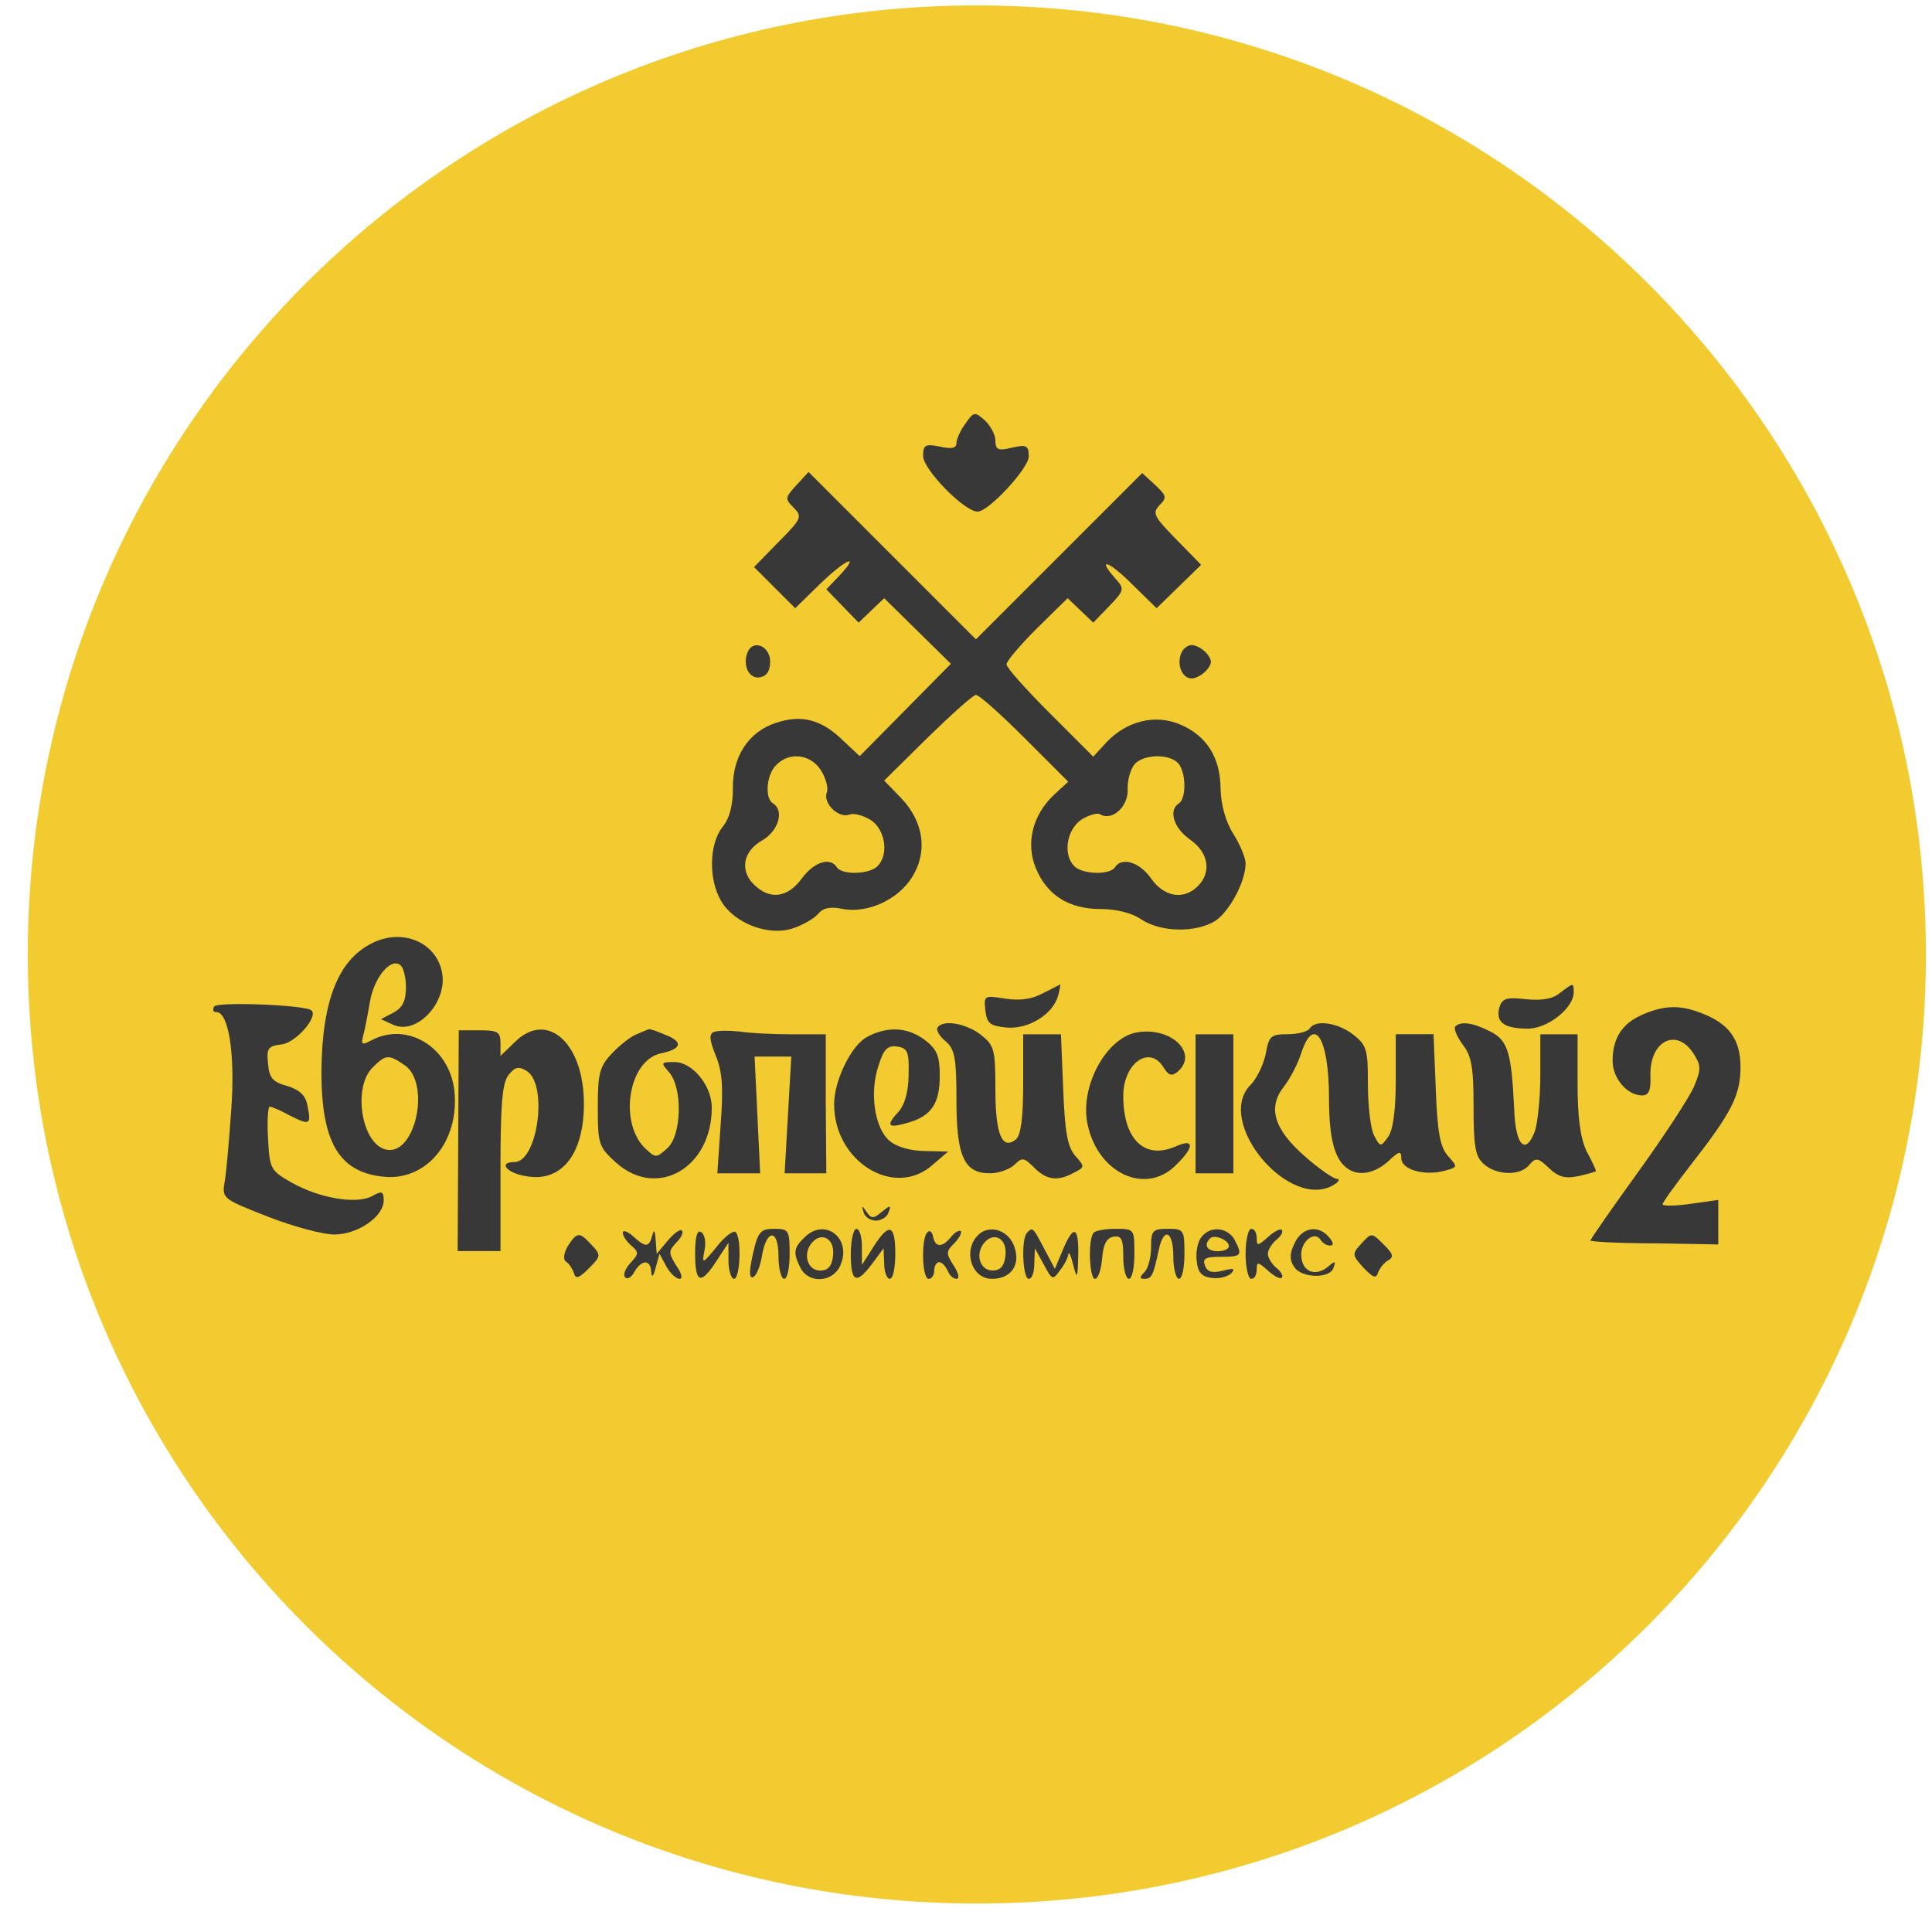 <svg width="57" height="57" viewBox="0 0 57 57" fill="none" xmlns="http://www.w3.org/2000/svg">
<g clip-path="url(#clip0_2911_499)">
<path d="M56.82 28.16C56.82 12.696 44.284 0.16 28.82 0.16C13.356 0.16 0.82 12.696 0.82 28.16C0.82 43.624 13.356 56.16 28.82 56.16C44.284 56.16 56.82 43.624 56.82 28.16Z" fill="#F1CB2F"/>
<path d="M28.481 12.502C28.333 12.698 28.218 12.961 28.218 13.076C28.218 13.223 28.071 13.256 27.726 13.174C27.3 13.092 27.234 13.125 27.234 13.453C27.234 13.847 28.448 15.094 28.842 15.094C29.17 15.094 30.351 13.814 30.351 13.47C30.351 13.142 30.285 13.109 29.859 13.207C29.449 13.306 29.367 13.273 29.367 12.994C29.367 12.83 29.219 12.551 29.055 12.403C28.76 12.141 28.727 12.141 28.481 12.502Z" fill="#393838"/>
<path d="M23.494 14.318C23.165 14.679 23.149 14.712 23.412 14.974C23.674 15.237 23.657 15.302 22.968 15.991L22.247 16.73L22.854 17.337L23.461 17.944L24.166 17.255C24.921 16.516 25.413 16.287 24.773 16.976L24.379 17.386L24.855 17.878L25.331 18.37L25.708 18.009L26.086 17.648L27.07 18.616L28.054 19.584L26.709 20.946L25.364 22.308L24.855 21.832C24.232 21.225 23.641 21.077 22.903 21.323C22.083 21.586 21.607 22.324 21.623 23.259C21.623 23.768 21.525 24.145 21.311 24.407C20.918 24.916 20.901 25.95 21.279 26.59C21.672 27.246 22.673 27.623 23.379 27.393C23.69 27.295 24.018 27.098 24.133 26.967C24.281 26.786 24.494 26.737 24.872 26.819C25.61 26.95 26.496 26.54 26.906 25.884C27.382 25.129 27.25 24.244 26.594 23.554L26.086 23.029L27.365 21.766C28.071 21.077 28.71 20.503 28.793 20.503C28.891 20.503 29.531 21.077 30.236 21.783L31.516 23.062L31.089 23.456C30.466 24.047 30.253 24.883 30.564 25.622C30.892 26.409 31.532 26.819 32.467 26.819C32.927 26.819 33.403 26.934 33.681 27.131C34.256 27.508 35.289 27.525 35.863 27.164C36.29 26.868 36.749 25.999 36.749 25.474C36.749 25.31 36.585 24.916 36.388 24.604C36.159 24.244 36.027 23.751 36.011 23.292C36.011 22.357 35.601 21.701 34.813 21.372C34.075 21.061 33.238 21.274 32.648 21.897L32.254 22.324L30.974 21.044C30.269 20.339 29.695 19.699 29.695 19.601C29.695 19.502 30.105 19.026 30.597 18.534L31.499 17.648L31.877 18.009L32.254 18.37L32.73 17.878C33.173 17.419 33.173 17.369 32.927 17.091C32.336 16.434 32.697 16.533 33.386 17.222L34.124 17.944L34.781 17.304L35.437 16.664L34.699 15.909C34.042 15.237 33.993 15.138 34.206 14.909C34.436 14.679 34.42 14.63 34.075 14.302L33.698 13.957L31.253 16.402L28.793 18.862L26.332 16.402L23.854 13.924L23.494 14.318ZM24.215 22.718C24.363 22.947 24.445 23.243 24.396 23.374C24.265 23.686 24.74 24.161 25.068 24.03C25.2 23.981 25.479 24.063 25.692 24.194C26.118 24.473 26.233 25.211 25.889 25.556C25.643 25.802 24.839 25.818 24.691 25.589C24.494 25.277 24.018 25.425 23.657 25.917C23.247 26.475 22.739 26.557 22.279 26.13C21.82 25.72 21.902 25.129 22.476 24.801C22.968 24.522 23.149 23.915 22.804 23.702C22.558 23.554 22.608 22.849 22.903 22.57C23.28 22.176 23.904 22.242 24.215 22.718ZM34.748 22.505C34.994 22.75 35.01 23.554 34.781 23.702C34.469 23.899 34.617 24.424 35.109 24.768C35.666 25.162 35.748 25.736 35.338 26.146C34.928 26.557 34.354 26.475 33.96 25.917C33.616 25.425 33.091 25.277 32.894 25.589C32.746 25.818 31.942 25.802 31.696 25.556C31.352 25.211 31.467 24.473 31.91 24.178C32.123 24.047 32.385 23.965 32.467 24.03C32.812 24.227 33.288 23.8 33.271 23.292C33.255 23.029 33.353 22.701 33.468 22.554C33.714 22.258 34.469 22.226 34.748 22.505Z" fill="#393838"/>
<path d="M22.05 19.259C21.902 19.653 22.115 20.047 22.427 19.981C22.624 19.948 22.722 19.784 22.722 19.522C22.722 19.046 22.197 18.849 22.05 19.259Z" fill="#393838"/>
<path d="M34.846 19.277C34.715 19.622 34.879 20.016 35.158 20.016C35.289 20.016 35.486 19.901 35.601 19.77C35.765 19.573 35.765 19.474 35.601 19.277C35.486 19.146 35.289 19.031 35.158 19.031C35.043 19.031 34.895 19.146 34.846 19.277Z" fill="#393838"/>
<path d="M11.058 27.788C9.992 28.264 9.499 29.494 9.483 31.627C9.483 33.678 9.992 34.564 11.271 34.712C12.567 34.876 13.568 33.678 13.404 32.169C13.256 30.889 12.009 30.134 10.96 30.692C10.681 30.84 10.648 30.823 10.713 30.561C10.763 30.397 10.845 29.954 10.91 29.576C11.025 28.871 11.501 28.264 11.796 28.461C11.895 28.51 11.977 28.822 11.977 29.117C11.977 29.527 11.878 29.724 11.616 29.872L11.238 30.069L11.599 30.233C12.321 30.561 13.256 29.511 13.027 28.625C12.83 27.805 11.911 27.411 11.058 27.788ZM11.944 31.43C12.698 31.955 12.272 34.039 11.435 33.924C10.681 33.826 10.385 32.103 10.992 31.496C11.386 31.102 11.468 31.102 11.944 31.43Z" fill="#393838"/>
<path d="M30.778 29.299C30.45 29.48 30.105 29.529 29.662 29.463C29.039 29.365 29.022 29.365 29.071 29.808C29.121 30.202 29.203 30.267 29.711 30.317C30.351 30.366 31.073 29.923 31.221 29.365C31.27 29.185 31.286 29.037 31.286 29.037C31.27 29.053 31.04 29.168 30.778 29.299Z" fill="#393838"/>
<path d="M46.019 29.298C45.805 29.478 45.461 29.527 45.001 29.478C44.427 29.413 44.312 29.462 44.23 29.741C44.132 30.167 44.378 30.348 45.083 30.348C45.657 30.348 46.429 29.741 46.429 29.281C46.429 28.986 46.429 28.986 46.019 29.298Z" fill="#393838"/>
<path d="M6.317 29.696C6.268 29.794 6.284 29.86 6.382 29.86C6.743 29.86 6.94 31.074 6.825 32.714C6.76 33.633 6.678 34.601 6.628 34.863C6.546 35.355 6.563 35.372 7.908 35.897C8.663 36.192 9.532 36.422 9.86 36.422C10.549 36.422 11.32 35.897 11.32 35.421C11.32 35.142 11.271 35.126 10.976 35.29C10.517 35.536 9.434 35.355 8.614 34.896C7.974 34.535 7.957 34.486 7.908 33.584C7.875 33.075 7.908 32.649 7.957 32.649C8.007 32.649 8.285 32.763 8.548 32.911C9.139 33.206 9.188 33.19 9.073 32.632C9.024 32.321 8.843 32.156 8.482 32.042C8.056 31.927 7.941 31.812 7.908 31.385C7.859 30.926 7.908 30.86 8.318 30.811C8.728 30.762 9.401 29.991 9.188 29.81C9.007 29.646 6.399 29.548 6.317 29.696Z" fill="#393838"/>
<path d="M48.447 29.939C47.856 30.202 47.577 30.628 47.577 31.301C47.577 31.81 48.004 32.318 48.447 32.318C48.643 32.318 48.709 32.17 48.693 31.744C48.66 30.727 49.447 30.3 49.956 31.071C50.185 31.432 50.202 31.531 49.972 32.072C49.825 32.4 49.086 33.532 48.315 34.599C47.544 35.665 46.921 36.567 46.921 36.6C46.921 36.633 47.774 36.682 48.807 36.682L50.694 36.715V36.059V35.402L49.874 35.517C49.431 35.583 49.053 35.583 49.053 35.534C49.053 35.468 49.414 34.976 49.857 34.402C51.088 32.827 51.35 32.318 51.35 31.481C51.35 30.661 51.006 30.185 50.153 29.874C49.546 29.644 49.086 29.66 48.447 29.939Z" fill="#393838"/>
<path d="M27.66 30.318C27.611 30.4 27.726 30.581 27.907 30.728C28.169 30.958 28.218 31.22 28.218 32.451C28.218 34.124 28.448 34.616 29.203 34.616C29.465 34.616 29.777 34.501 29.924 34.37C30.154 34.141 30.203 34.141 30.515 34.452C30.876 34.813 31.204 34.862 31.68 34.6C32.008 34.436 32.008 34.419 31.729 34.108C31.499 33.845 31.417 33.419 31.368 32.139L31.302 30.515H30.745H30.187V31.975C30.187 32.976 30.121 33.484 29.974 33.615C29.564 33.944 29.367 33.468 29.367 32.139C29.367 30.958 29.334 30.843 28.94 30.531C28.497 30.187 27.808 30.072 27.66 30.318Z" fill="#393838"/>
<path d="M38.636 30.349C38.587 30.431 38.291 30.513 37.996 30.513C37.487 30.513 37.438 30.562 37.34 31.104C37.274 31.416 37.077 31.826 36.897 32.006C35.814 33.089 38.062 35.779 39.374 34.943C39.505 34.861 39.538 34.779 39.44 34.779C39.341 34.779 38.915 34.483 38.505 34.123C37.586 33.319 37.389 32.679 37.881 32.055C38.062 31.826 38.291 31.383 38.39 31.071C38.767 29.923 39.21 30.628 39.21 32.4C39.21 33.597 39.374 34.221 39.768 34.483C40.096 34.713 40.572 34.615 40.965 34.254C41.277 33.959 41.343 33.942 41.343 34.172C41.343 34.5 41.999 34.697 42.59 34.549C43.016 34.434 43.016 34.434 42.721 34.106C42.491 33.844 42.409 33.434 42.36 32.137L42.294 30.513H41.737H41.179V31.875C41.179 32.777 41.097 33.351 40.949 33.548C40.736 33.844 40.719 33.844 40.539 33.499C40.441 33.319 40.358 32.646 40.358 32.006C40.358 30.973 40.326 30.841 39.932 30.53C39.473 30.169 38.8 30.07 38.636 30.349Z" fill="#393838"/>
<path d="M42.934 30.285C42.885 30.351 42.983 30.58 43.147 30.81C43.41 31.138 43.475 31.466 43.475 32.647C43.475 33.812 43.525 34.124 43.771 34.337C44.148 34.682 44.854 34.698 45.116 34.37C45.313 34.14 45.379 34.157 45.707 34.468C45.986 34.731 46.182 34.78 46.576 34.698C46.855 34.633 47.085 34.567 47.085 34.55C47.085 34.518 46.97 34.255 46.806 33.96C46.625 33.566 46.543 32.975 46.543 31.958V30.515H45.986H45.444V31.729C45.444 32.401 45.362 33.156 45.28 33.386C45.001 34.108 44.706 33.779 44.673 32.713C44.591 31.056 44.493 30.695 43.968 30.433C43.459 30.17 43.098 30.121 42.934 30.285Z" fill="#393838"/>
<path d="M13.519 33.645L13.502 36.91H14.126H14.766V34.482C14.766 32.628 14.815 31.972 14.995 31.726C15.192 31.48 15.291 31.447 15.537 31.595C16.177 31.988 15.865 34.285 15.176 34.285C14.7 34.285 14.93 34.597 15.488 34.695C16.554 34.909 17.227 34.072 17.227 32.563C17.227 30.758 16.127 29.79 15.176 30.758L14.766 31.152V30.774C14.766 30.446 14.684 30.397 14.159 30.397H13.535L13.519 33.645Z" fill="#393838"/>
<path d="M18.785 30.514C18.605 30.58 18.276 30.842 18.047 31.088C17.686 31.466 17.637 31.679 17.637 32.68C17.637 33.763 17.669 33.844 18.178 34.304C19.392 35.387 21 34.452 21 32.68C21 32.023 20.426 31.334 19.901 31.334C19.49 31.334 19.49 31.351 19.736 31.63C20.147 32.089 20.114 33.5 19.687 33.877C19.359 34.173 19.343 34.173 19.015 33.861C18.244 33.073 18.555 31.252 19.523 31.072C20.13 30.941 20.163 30.727 19.589 30.514C19.359 30.416 19.162 30.35 19.146 30.366C19.13 30.366 18.965 30.432 18.785 30.514Z" fill="#393838"/>
<path d="M21.049 30.45C20.918 30.516 20.934 30.696 21.115 31.139C21.311 31.615 21.344 32.074 21.262 33.173L21.164 34.617H21.787H22.427L22.345 32.895L22.263 31.172H22.805H23.346L23.247 32.895L23.149 34.617H23.756H24.379L24.363 32.566V30.516H23.379C22.837 30.516 22.132 30.483 21.82 30.434C21.508 30.401 21.164 30.401 21.049 30.45Z" fill="#393838"/>
<path d="M25.577 30.595C25.118 30.841 24.609 31.875 24.609 32.581C24.609 34.27 26.381 35.369 27.513 34.369L27.972 33.975L27.3 33.959C26.89 33.959 26.463 33.844 26.25 33.663C25.807 33.302 25.643 32.236 25.922 31.432C26.069 30.956 26.184 30.841 26.463 30.874C26.775 30.924 26.824 31.022 26.807 31.695C26.807 32.187 26.693 32.581 26.529 32.777C26.118 33.22 26.184 33.302 26.791 33.122C27.48 32.925 27.726 32.564 27.726 31.727C27.726 31.17 27.644 30.956 27.3 30.694C26.791 30.3 26.184 30.267 25.577 30.595Z" fill="#393838"/>
<path d="M33.517 30.464C32.615 30.644 31.844 32.088 32.09 33.187C32.402 34.631 33.813 35.271 34.699 34.368C35.24 33.843 35.24 33.581 34.715 33.811C33.78 34.237 33.14 33.63 33.14 32.334C33.14 31.366 33.911 30.825 34.321 31.481C34.469 31.727 34.567 31.76 34.731 31.629C35.388 31.087 34.551 30.267 33.517 30.464Z" fill="#393838"/>
<path d="M35.273 32.566V34.617H35.831H36.388V32.566V30.516H35.831H35.273V32.566Z" fill="#393838"/>
<path d="M25.479 35.766C25.511 35.897 25.675 36.012 25.84 36.012C26.003 36.012 26.184 35.897 26.217 35.766C26.299 35.552 26.266 35.552 26.02 35.749C25.774 35.962 25.708 35.962 25.561 35.749C25.429 35.552 25.413 35.552 25.479 35.766Z" fill="#393838"/>
<path d="M18.375 36.369C18.375 36.467 18.49 36.631 18.621 36.746C18.851 36.943 18.851 36.992 18.605 37.255C18.441 37.435 18.375 37.616 18.441 37.681C18.506 37.763 18.637 37.681 18.719 37.517C18.933 37.156 19.195 37.156 19.212 37.517C19.228 37.714 19.277 37.665 19.343 37.402L19.458 36.992L19.654 37.353C19.769 37.566 19.95 37.73 20.048 37.73C20.147 37.73 20.114 37.566 19.95 37.337C19.72 36.959 19.72 36.91 19.95 36.664C20.098 36.516 20.18 36.352 20.114 36.303C20.065 36.254 19.884 36.385 19.704 36.599L19.376 36.992L19.343 36.582C19.326 36.303 19.294 36.254 19.244 36.451C19.146 36.812 19.047 36.812 18.67 36.467C18.506 36.32 18.375 36.287 18.375 36.369Z" fill="#393838"/>
<path d="M20.508 36.976C20.508 37.862 20.672 37.927 21.148 37.189L21.492 36.664V37.189C21.492 37.484 21.574 37.73 21.656 37.73C21.837 37.73 21.886 36.533 21.705 36.352C21.64 36.287 21.377 36.484 21.148 36.779C20.721 37.304 20.704 37.304 20.787 36.877C20.836 36.648 20.787 36.402 20.688 36.352C20.573 36.27 20.508 36.484 20.508 36.976Z" fill="#393838"/>
<path d="M22.214 36.992C22.099 37.517 22.099 37.714 22.214 37.681C22.312 37.648 22.427 37.37 22.476 37.074C22.608 36.254 22.968 36.238 22.968 37.058C22.968 37.435 23.05 37.73 23.133 37.73C23.231 37.73 23.297 37.402 23.297 36.992C23.297 36.287 23.264 36.254 22.837 36.254C22.444 36.254 22.361 36.336 22.214 36.992Z" fill="#393838"/>
<path d="M23.723 36.519C23.411 36.814 23.395 36.978 23.625 37.421C23.871 37.88 24.576 37.831 24.79 37.339C25.15 36.535 24.33 35.895 23.723 36.519ZM24.576 37.06C24.543 37.355 24.428 37.486 24.199 37.486C23.822 37.486 23.674 36.994 23.953 36.666C24.248 36.322 24.642 36.551 24.576 37.06Z" fill="#393838"/>
<path d="M25.101 36.992C25.101 37.845 25.265 37.911 25.741 37.271L26.069 36.828L26.086 37.271C26.086 37.534 26.168 37.73 26.25 37.73C26.348 37.73 26.414 37.402 26.414 36.992C26.414 36.123 26.233 36.057 25.774 36.779L25.429 37.32V36.779C25.429 36.5 25.364 36.254 25.265 36.254C25.183 36.254 25.101 36.582 25.101 36.992Z" fill="#393838"/>
<path d="M27.365 36.352C27.168 36.533 27.201 37.73 27.398 37.73C27.496 37.73 27.562 37.616 27.562 37.484C27.562 37.353 27.628 37.238 27.71 37.238C27.792 37.238 27.89 37.353 27.956 37.484C28.005 37.616 28.12 37.73 28.218 37.73C28.317 37.73 28.284 37.566 28.136 37.337C27.907 36.976 27.907 36.927 28.153 36.681C28.3 36.533 28.382 36.369 28.349 36.32C28.3 36.287 28.169 36.352 28.054 36.5C27.792 36.812 27.595 36.812 27.529 36.484C27.496 36.336 27.431 36.287 27.365 36.352Z" fill="#393838"/>
<path d="M28.94 36.369C28.382 36.779 28.612 37.73 29.268 37.73C29.826 37.73 30.121 37.32 29.924 36.779C29.777 36.336 29.285 36.139 28.94 36.369ZM29.662 37.058C29.629 37.353 29.514 37.484 29.285 37.484C28.907 37.484 28.76 36.992 29.039 36.664C29.334 36.32 29.728 36.549 29.662 37.058Z" fill="#393838"/>
<path d="M30.302 36.369C30.121 36.533 30.171 37.73 30.351 37.73C30.45 37.73 30.515 37.534 30.515 37.271L30.532 36.828L30.794 37.304C31.04 37.763 31.056 37.78 31.27 37.484C31.401 37.32 31.516 37.091 31.516 37.009C31.532 36.91 31.598 37.041 31.663 37.32C31.778 37.763 31.795 37.73 31.811 37.025C31.828 36.156 31.663 36.123 31.335 36.927L31.122 37.435L30.81 36.845C30.482 36.221 30.466 36.188 30.302 36.369Z" fill="#393838"/>
<path d="M32.27 36.369C32.09 36.533 32.139 37.73 32.303 37.73C32.402 37.73 32.484 37.468 32.517 37.123C32.549 36.713 32.648 36.516 32.861 36.484C33.091 36.451 33.14 36.566 33.14 37.091C33.14 37.435 33.222 37.73 33.304 37.73C33.403 37.73 33.468 37.402 33.468 36.992C33.468 36.27 33.468 36.254 32.927 36.254C32.615 36.254 32.32 36.303 32.27 36.369Z" fill="#393838"/>
<path d="M33.96 36.795C33.96 37.091 33.878 37.419 33.763 37.534C33.616 37.681 33.616 37.73 33.763 37.73C33.977 37.73 34.026 37.632 34.19 36.861C34.338 36.188 34.617 36.32 34.617 37.074C34.617 37.435 34.699 37.73 34.781 37.73C34.879 37.73 34.945 37.402 34.945 36.992C34.945 36.287 34.928 36.254 34.452 36.254C34.01 36.254 33.96 36.303 33.96 36.795Z" fill="#393838"/>
<path d="M35.453 36.488C35.338 36.62 35.273 36.931 35.306 37.194C35.338 37.538 35.453 37.67 35.748 37.702C35.962 37.735 36.208 37.67 36.323 37.571C36.454 37.423 36.405 37.407 36.077 37.489C35.765 37.571 35.617 37.522 35.552 37.342C35.47 37.128 35.568 37.079 36.011 37.079C36.634 37.079 36.667 37.046 36.421 36.57C36.208 36.209 35.716 36.16 35.453 36.488ZM36.257 36.767C36.257 36.849 36.109 36.915 35.929 36.915C35.617 36.915 35.502 36.734 35.699 36.538C35.831 36.406 36.257 36.587 36.257 36.767Z" fill="#393838"/>
<path d="M36.749 36.992C36.749 37.402 36.831 37.73 36.913 37.73C37.012 37.73 37.077 37.616 37.077 37.452C37.077 37.222 37.11 37.222 37.406 37.484C37.586 37.648 37.766 37.747 37.816 37.698C37.865 37.648 37.799 37.517 37.652 37.402C37.52 37.288 37.406 37.107 37.406 36.992C37.406 36.877 37.52 36.697 37.652 36.582C37.799 36.467 37.865 36.336 37.816 36.287C37.766 36.238 37.586 36.336 37.406 36.5C37.11 36.763 37.077 36.763 37.077 36.533C37.077 36.369 37.012 36.254 36.913 36.254C36.831 36.254 36.749 36.582 36.749 36.992Z" fill="#393838"/>
<path d="M38.193 36.683C38.045 36.978 38.045 37.175 38.177 37.372C38.39 37.716 39.243 37.733 39.341 37.404C39.423 37.191 39.391 37.191 39.161 37.388C38.784 37.683 38.39 37.503 38.39 37.011C38.39 36.601 38.8 36.305 38.964 36.584C39.03 36.683 39.145 36.748 39.243 36.748C39.358 36.748 39.341 36.65 39.21 36.502C38.898 36.125 38.406 36.207 38.193 36.683Z" fill="#393838"/>
<path d="M16.751 36.764C16.636 36.977 16.603 37.158 16.701 37.224C16.784 37.273 16.882 37.42 16.931 37.552C16.98 37.749 17.079 37.716 17.374 37.42C17.735 37.059 17.735 37.027 17.456 36.731C17.095 36.338 17.03 36.338 16.751 36.764Z" fill="#393838"/>
<path d="M40.145 36.712C39.883 36.991 39.899 37.041 40.227 37.401C40.506 37.697 40.605 37.73 40.654 37.549C40.703 37.418 40.834 37.254 40.949 37.188C41.13 37.09 41.097 36.991 40.851 36.745C40.457 36.352 40.473 36.352 40.145 36.712Z" fill="#393838"/>
</g>
<defs>
<clipPath id="clip0_2911_499">
<rect width="56" height="56" fill="white" transform="translate(0.82 0.16)"/>
</clipPath>
</defs>
</svg>
